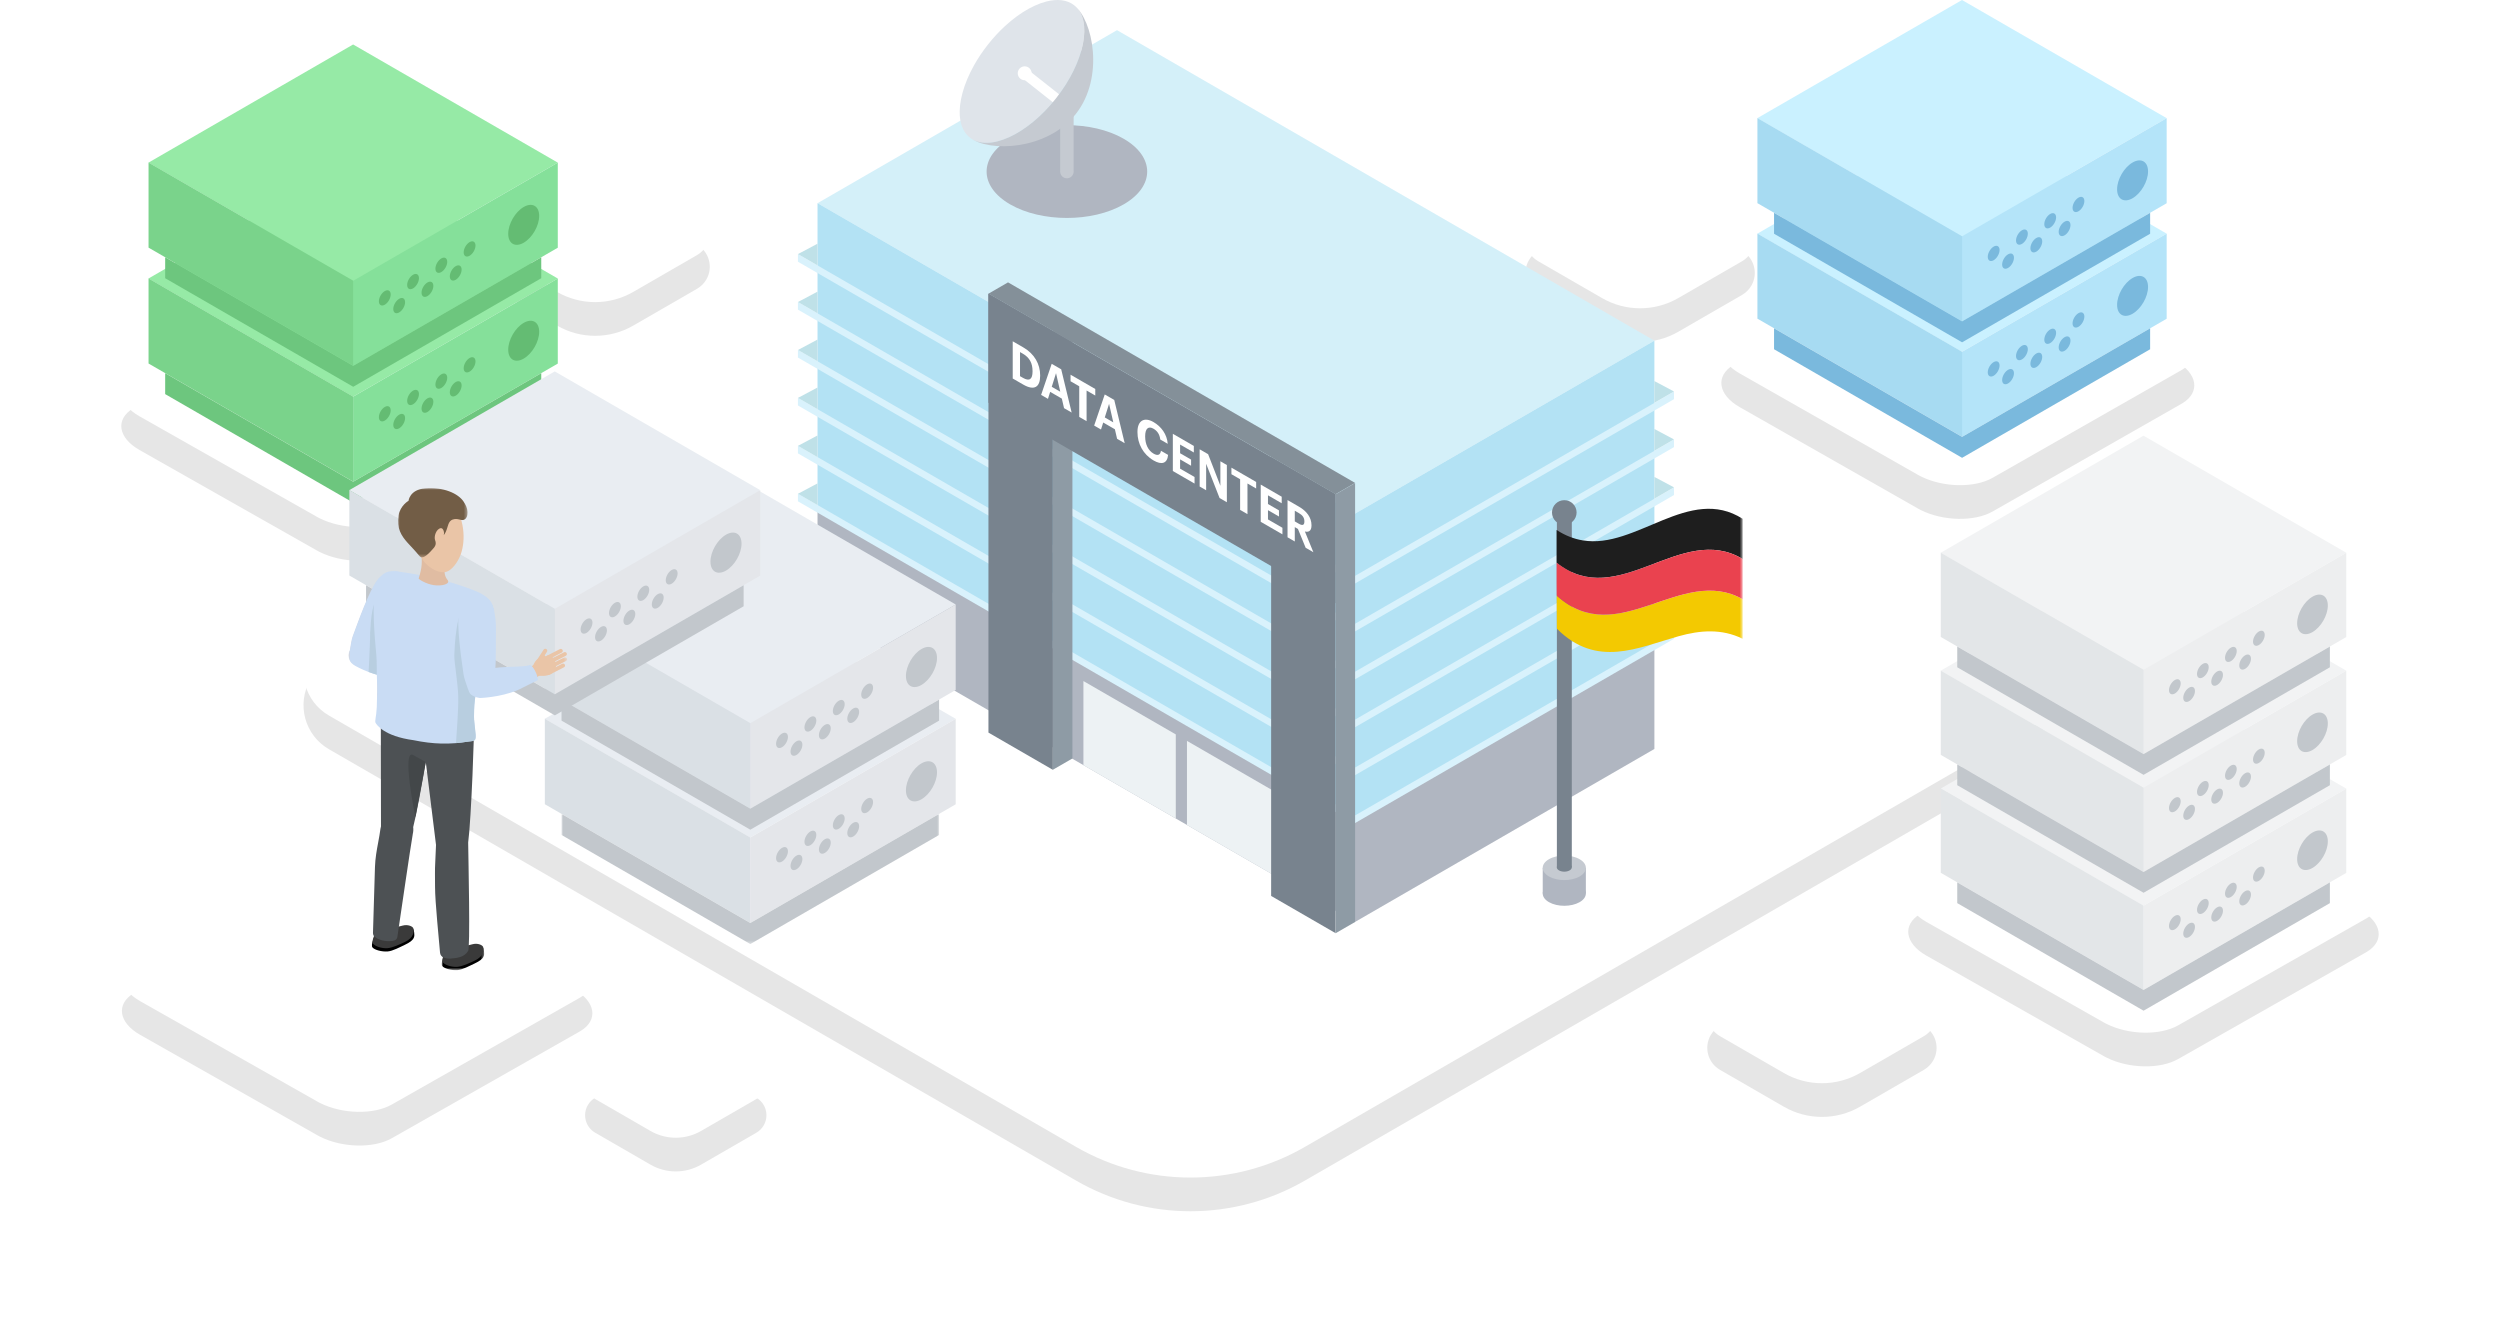 <svg xmlns="http://www.w3.org/2000/svg" xmlns:xlink="http://www.w3.org/1999/xlink" width="742" height="396" viewBox="0 0 742 396"><defs><path id="a" d="M283.393,340.405 L61.626,212.368 C54.411,208.203 51.94,198.977 56.105,191.763 C57.429,189.47 59.333,187.566 61.626,186.242 L283.388,58.208 C304.39,46.083 330.264,46.083 351.266,58.209 L573.032,186.246 C580.247,190.411 582.719,199.637 578.553,206.851 C577.23,209.144 575.325,211.048 573.032,212.372 L351.27,340.406 C330.269,352.531 304.394,352.531 283.393,340.405 Z"/><path id="c" d="M58.648,327.19 L58.197,326.943 L5.579,297.133 C-0.83,293.48 -1.626,288.012 3.7,284.776 L3.991,284.605 L59.785,252.915 C65.321,249.777 74.977,250.089 81.422,253.555 L81.866,253.802 L134.419,283.654 C140.828,287.307 141.604,292.775 136.358,295.971 L136.072,296.14 L80.278,327.83 C74.873,330.894 65.641,330.67 59.12,327.432 L58.648,327.19 Z"/><path id="e" d="M58.466,153.613 L58.015,153.366 L5.397,123.556 C-1.012,119.903 -1.808,114.435 3.518,111.199 L3.809,111.028 L59.603,79.338 C65.139,76.2 74.795,76.512 81.24,79.978 L81.684,80.225 L134.238,110.077 C140.647,113.73 141.422,119.198 136.177,122.394 L135.89,122.563 L80.096,154.253 C74.692,157.317 65.459,157.093 58.938,153.855 L58.466,153.613 Z"/><path id="g" d="M588.83,303.69 L588.378,303.443 L535.761,273.633 C529.351,269.98 528.555,264.512 533.881,261.276 L534.173,261.105 L589.966,229.415 C595.503,226.277 605.158,226.589 611.603,230.055 L612.048,230.302 L664.601,260.154 C671.01,263.807 671.785,269.275 666.54,272.471 L666.253,272.64 L610.46,304.33 C605.055,307.394 595.822,307.17 589.302,303.932 L588.83,303.69 Z"/><path id="i" d="M493.438,318.468 L474.495,307.531 C470.887,305.449 469.651,300.836 471.734,297.229 C472.396,296.082 473.348,295.13 474.495,294.468 L493.438,283.531 C500.438,279.49 509.063,279.49 516.064,283.532 L535.007,294.469 C538.615,296.551 539.85,301.164 537.768,304.771 C537.106,305.918 536.154,306.87 535.007,307.532 L516.064,318.469 C509.064,322.51 500.439,322.51 493.438,318.468 Z"/><path id="k" d="M157.07,335.67 L140.66,326.196 C137.791,324.539 136.807,320.87 138.464,318 C138.991,317.088 139.748,316.33 140.66,315.804 L157.069,306.33 C161.71,303.651 167.428,303.651 172.069,306.33 L188.478,315.804 C191.348,317.461 192.331,321.131 190.674,324 C190.148,324.913 189.39,325.67 188.478,326.197 L172.07,335.67 C167.429,338.349 161.711,338.349 157.07,335.67 Z"/><path id="m" d="M439.48,88.468 L420.536,77.531 C416.929,75.449 415.693,70.836 417.776,67.229 C418.438,66.082 419.39,65.13 420.536,64.468 L439.479,53.531 C446.48,49.49 455.105,49.49 462.105,53.532 L481.049,64.469 C484.656,66.551 485.892,71.164 483.809,74.771 C483.147,75.918 482.195,76.87 481.049,77.532 L462.106,88.469 C455.105,92.51 446.48,92.51 439.48,88.468 Z"/><path id="o" d="M129.324,86.637 L110.38,75.7 C106.773,73.617 105.537,69.004 107.62,65.397 C108.282,64.251 109.234,63.298 110.38,62.636 L129.323,51.7 C136.324,47.658 144.949,47.658 151.949,51.7 L170.893,62.637 C174.5,64.72 175.736,69.332 173.654,72.94 C172.992,74.086 172.04,75.038 170.893,75.7 L151.95,86.637 C144.95,90.679 136.325,90.679 129.324,86.637 Z"/><path id="q" d="M533.669,141.164 L533.215,140.914 L480.319,110.824 C473.876,107.137 473.076,101.617 478.43,98.351 L478.723,98.178 L534.811,66.19 C540.377,63.022 550.084,63.337 556.563,66.836 L557.01,67.086 L609.841,97.218 C616.284,100.906 617.063,106.425 611.79,109.651 L611.502,109.822 L555.413,141.81 C549.98,144.902 540.699,144.676 534.143,141.408 L533.669,141.164 Z"/><path id="u" d="M30.067,3.975 C38.457,0.482 46.843,-2.399 55.223,2.977 L55.223,2.977 L55.223,38.582 C48.956,35.51 42.582,36.049 36.195,37.83 C35.712,37.966 35.229,38.106 34.745,38.249 L34.02,38.466 C22.657,41.896 11.199,46.703 0.081,35.591 C0.061,32.315 0.042,29.043 0.024,25.772 C0.016,24.477 0.008,23.182 0,21.888 L0,21.888 L0,6.292 C2.58,7.962 5.16,8.952 7.745,9.374 C14.236,10.486 20.727,7.906 27.218,5.173 L29.117,4.372 L29.117,4.372"/><filter id="b" width="115.8%" height="130.2%" x="-7.9%" y="-12%" filterUnits="objectBoundingBox"><feOffset dy="10" in="SourceAlpha" result="shadowOffsetOuter1"/><feGaussianBlur in="shadowOffsetOuter1" result="shadowBlurOuter1" stdDeviation="18"/><feColorMatrix in="shadowBlurOuter1" values="0 0 0 0 0.216 0 0 0 0 0.561 0 0 0 0 0.749 0 0 0 0.3 0"/></filter><filter id="d" width="184.5%" height="248.9%" x="-42.3%" y="-61.8%" filterUnits="objectBoundingBox"><feOffset dy="10" in="SourceAlpha" result="shadowOffsetOuter1"/><feGaussianBlur in="shadowOffsetOuter1" result="shadowBlurOuter1" stdDeviation="18"/><feColorMatrix in="shadowBlurOuter1" values="0 0 0 0 0.216 0 0 0 0 0.561 0 0 0 0 0.749 0 0 0 0.3 0"/></filter><filter id="f" width="184.5%" height="248.9%" x="-42.3%" y="-61.8%" filterUnits="objectBoundingBox"><feOffset dy="10" in="SourceAlpha" result="shadowOffsetOuter1"/><feGaussianBlur in="shadowOffsetOuter1" result="shadowBlurOuter1" stdDeviation="18"/><feColorMatrix in="shadowBlurOuter1" values="0 0 0 0 0.216 0 0 0 0 0.561 0 0 0 0 0.749 0 0 0 0.3 0"/></filter><filter id="h" width="184.5%" height="248.9%" x="-42.3%" y="-61.8%" filterUnits="objectBoundingBox"><feOffset dy="10" in="SourceAlpha" result="shadowOffsetOuter1"/><feGaussianBlur in="shadowOffsetOuter1" result="shadowBlurOuter1" stdDeviation="18"/><feColorMatrix in="shadowBlurOuter1" values="0 0 0 0 0.216 0 0 0 0 0.561 0 0 0 0 0.749 0 0 0 0.3 0"/></filter><filter id="j" width="223.8%" height="331.2%" x="-61.9%" y="-94.8%" filterUnits="objectBoundingBox"><feOffset dy="10" in="SourceAlpha" result="shadowOffsetOuter1"/><feGaussianBlur in="shadowOffsetOuter1" result="shadowBlurOuter1" stdDeviation="18"/><feColorMatrix in="shadowBlurOuter1" values="0 0 0 0 0.216 0 0 0 0 0.561 0 0 0 0 0.749 0 0 0 0.3 0"/></filter><filter id="l" width="261.1%" height="398.3%" x="-80.5%" y="-122.8%" filterUnits="objectBoundingBox"><feOffset dy="10" in="SourceAlpha" result="shadowOffsetOuter1"/><feGaussianBlur in="shadowOffsetOuter1" result="shadowBlurOuter1" stdDeviation="18"/><feColorMatrix in="shadowBlurOuter1" values="0 0 0 0 0.216 0 0 0 0 0.561 0 0 0 0 0.749 0 0 0 0.3 0"/></filter><filter id="n" width="223.8%" height="331.2%" x="-61.9%" y="-94.8%" filterUnits="objectBoundingBox"><feOffset dy="10" in="SourceAlpha" result="shadowOffsetOuter1"/><feGaussianBlur in="shadowOffsetOuter1" result="shadowBlurOuter1" stdDeviation="18"/><feColorMatrix in="shadowBlurOuter1" values="0 0 0 0 0.216 0 0 0 0 0.561 0 0 0 0 0.749 0 0 0 0.3 0"/></filter><filter id="p" width="223.8%" height="331.2%" x="-61.9%" y="-94.8%" filterUnits="objectBoundingBox"><feOffset dy="10" in="SourceAlpha" result="shadowOffsetOuter1"/><feGaussianBlur in="shadowOffsetOuter1" result="shadowBlurOuter1" stdDeviation="18"/><feColorMatrix in="shadowBlurOuter1" values="0 0 0 0 0.216 0 0 0 0 0.561 0 0 0 0 0.749 0 0 0 0.3 0"/></filter><filter id="r" width="184.1%" height="247.5%" x="-42%" y="-61.2%" filterUnits="objectBoundingBox"><feOffset dy="10" in="SourceAlpha" result="shadowOffsetOuter1"/><feGaussianBlur in="shadowOffsetOuter1" result="shadowBlurOuter1" stdDeviation="18"/><feColorMatrix in="shadowBlurOuter1" values="0 0 0 0 0.216 0 0 0 0 0.561 0 0 0 0 0.749 0 0 0 0.3 0"/></filter><polygon id="s" points="0 277 280.396 277 280.396 0 0 0"/><polygon id="w" points="0 0 112.061 0 112.061 38.622 0 38.622"/><polygon id="y" points="0 0 12.593 0 12.593 7.264 0 7.264"/><polygon id="A" points="0 0 5.471 0 5.471 3.378 0 3.378"/><polygon id="C" points="0 0 20.85 0 20.85 32.424 0 32.424"/><polygon id="E" points=".431 .431 1.292 .431 1.292 1.293 .431 1.293"/><polygon id="G" points="0 0 20.637 0 20.637 20.546 0 20.546"/></defs><g fill="none" fill-rule="evenodd" transform="translate(36)"><g opacity=".1"><use xlink:href="#a" fill="#000" filter="url(#b)"/><use xlink:href="#a" fill="#FFF"/></g><g opacity=".1"><use xlink:href="#c" fill="#000" filter="url(#d)"/><use xlink:href="#c" fill="#FFF"/></g><g opacity=".1"><use xlink:href="#e" fill="#000" filter="url(#f)"/><use xlink:href="#e" fill="#FFF"/></g><g opacity=".1"><use xlink:href="#g" fill="#000" filter="url(#h)"/><use xlink:href="#g" fill="#FFF"/></g><g opacity=".1"><use xlink:href="#i" fill="#000" filter="url(#j)"/><use xlink:href="#i" fill="#FFF"/></g><g opacity=".1"><use xlink:href="#k" fill="#000" filter="url(#l)"/><use xlink:href="#k" fill="#FFF"/></g><g opacity=".1"><use xlink:href="#m" fill="#000" filter="url(#n)"/><use xlink:href="#m" fill="#FFF"/></g><g opacity=".1"><use xlink:href="#o" fill="#000" filter="url(#p)"/><use xlink:href="#o" fill="#FFF"/></g><g opacity=".1"><use xlink:href="#q" fill="#000" filter="url(#r)"/><use xlink:href="#q" fill="#FFF"/></g><g transform="translate(200.826)"><polygon fill="#D4F0F9" points="165.315 152.471 5.817 60.31 94.701 8.951 254.198 101.111"/><polygon fill="#B0B6C1" points="165.312 273.654 254.198 222.294 254.198 192.535 165.312 243.895"/><polygon fill="#B3E2F4" points="165.312 243.895 254.198 192.535 254.198 101.097 165.312 152.457"/><polygon fill="#D9F2FC" points="165.312 215.867 260.013 161.147 260.013 158.884 165.312 213.604"/><polygon fill="#D9F2FC" points="165.312 230.09 260.013 175.369 260.013 173.107 165.312 227.827"/><polygon fill="#D9F2FC" points="165.312 244.312 260.013 189.592 260.013 187.329 165.312 242.05"/><polygon fill="#D9F2FC" points="165.312 173.199 260.013 118.479 260.013 116.216 165.312 170.937"/><polygon fill="#D9F2FC" points="165.312 187.422 260.013 132.702 260.013 130.439 165.312 185.159"/><polygon fill="#D9F2FC" points="165.312 201.645 260.013 146.924 260.013 144.662 165.312 199.382"/><polygon fill="#B0B6C1" points="165.312 273.654 5.815 181.493 5.815 151.735 165.312 243.895"/><polygon fill="#B3E2F4" points="165.312 243.895 5.815 151.734 5.815 60.297 165.312 152.457"/><polygon fill="#D9F2FC" points="0 120.346 165.312 215.866 165.312 213.605 0 118.084"/><polygon fill="#D9F2FC" points="0 134.569 165.312 230.089 165.312 227.827 0 132.306"/><polygon fill="#D9F2FC" points="0 148.791 165.312 244.311 165.312 242.05 0 146.529"/><polygon fill="#D9F2FC" points="0 77.679 165.312 173.199 165.312 170.936 0 75.416"/><polygon fill="#D9F2FC" points="0 91.901 165.312 187.421 165.312 185.159 0 89.639"/><polygon fill="#D9F2FC" points="0 106.124 165.312 201.644 165.312 199.382 0 103.861"/><polygon fill="#8E9BA5" points="81.466 225.115 75.651 228.474 75.651 98.202 81.466 94.842"/><polygon fill="#EDF2F4" points="112.146 242.934 84.733 227.094 84.733 202.134 112.146 217.974"/><polygon fill="#EDF2F4" points="142.883 260.694 115.469 244.854 115.469 219.895 142.883 235.734"/><path fill="#B0B6C1" d="M62.979,60.656 C72.285,66.034 87.373,66.034 96.68,60.656 C105.986,55.278 105.986,46.56 96.68,41.183 C87.374,35.806 72.285,35.806 62.979,41.183 C53.673,46.56 53.673,55.279 62.979,60.656"/><path fill="#E4F0F4" d="M57.594,0.888 L57.597,0.888 L57.594,0.888 Z"/><polygon fill="#E4F0F4" points="57.594 50.919 57.594 50.919 57.597 50.919"/><path fill="#DFE4EA" d="M61.463,7.735 C62.63,6.661 63.817,5.688 65.005,4.82 C66.194,3.953 67.386,3.194 68.563,2.55 C69.151,2.228 69.737,1.935 70.315,1.672 C71.473,1.144 72.607,0.737 73.701,0.455 C76.984,-0.386 79.904,-0.086 81.995,1.567 L81.997,1.569 C87.573,5.982 85.158,18.343 76.604,29.183 C68.048,40.023 56.593,45.238 51.012,40.831 C51.012,40.831 51.011,40.829 51.01,40.829 C48.918,39.176 47.95,36.404 48.008,33.012 C48.027,31.882 48.161,30.683 48.405,29.434 C48.527,28.809 48.676,28.171 48.854,27.524 C49.207,26.229 49.668,24.893 50.236,23.535 C50.803,22.176 51.475,20.796 52.249,19.41 C53.409,17.333 54.797,15.247 56.401,13.214 C58.006,11.181 59.712,9.346 61.463,7.735"/><line x1="76.604" x2="67.766" y1="29.183" y2="22.197" stroke="#FFF" stroke-linecap="round" stroke-linejoin="round" stroke-width="3"/><path fill="#C5CAD1" d="M76.603,29.183 C85.158,18.343 87.573,5.982 81.998,1.57 C87.575,5.983 91.031,22.985 82.476,33.826 C73.921,44.666 56.594,45.239 51.013,40.831 C56.592,45.238 68.049,40.023 76.603,29.183"/><path fill="#FFF" d="M69.339,22.057 C69.17,23.183 68.122,23.959 66.996,23.79 C65.87,23.622 65.095,22.571 65.264,21.445 C65.432,20.319 66.482,19.543 67.607,19.711 C68.733,19.88 69.508,20.93 69.339,22.057"/><line x1="79.829" x2="79.829" y1="50.919" y2="32.644" stroke="#C5CAD1" stroke-linecap="round" stroke-linejoin="round" stroke-width="4"/><polygon fill="#78838E" points="75.651 228.475 56.545 217.435 56.545 87.161 75.651 98.202"/><polygon fill="#78838E" points="159.553 276.955 140.446 265.915 140.446 135.642 159.553 146.683"/><polygon fill="#78838E" points="56.545 119.517 56.545 87.161 159.553 146.683 159.553 179.038"/><path fill="#FFF" d="M66.798 112.154C68.723 113.266 69.633 112.541 69.633 110.255L69.633 110.131C69.633 107.86 68.79 106.153 66.771 104.986L65.915 104.492 65.915 111.644 66.798 112.154ZM63.75 101.294 66.879 103.102C70.233 105.04 71.891 108.099 71.891 111.405L71.891 111.528C71.891 114.835 70.22 116.079 66.864 114.139L63.75 112.34 63.75 101.294ZM75.332 114.799 77.858 116.259 76.602 110.758 75.332 114.799ZM75.319 107.979 78.139 109.608 81.241 122.446 78.981 121.14 78.326 118.306 74.864 116.305 74.209 118.383 72.177 117.209 75.319 107.979Z"/><polygon fill="#FFF" points="83.492 114.648 80.912 113.157 80.912 111.211 88.25 115.451 88.25 117.397 85.671 115.907 85.671 125.006 83.492 123.747"/><path fill="#FFF" d="M91.075 123.896 93.602 125.355 92.346 119.856 91.075 123.896ZM91.061 117.075 93.883 118.705 96.984 131.543 94.725 130.237 94.07 127.403 90.607 125.402 89.952 127.48 87.92 126.305 91.061 117.075ZM100.774 128.279 100.774 128.156C100.774 124.804 102.806 123.692 105.519 125.259 107.819 126.589 109.53 128.874 109.757 131.725L107.538 130.442C107.378 129.022 106.736 127.94 105.533 127.245 104.022 126.372 103.06 127.175 103.06 129.461L103.06 129.585C103.06 131.871 103.969 133.725 105.546 134.636 106.736 135.324 107.565 135.108 107.74 133.787L109.864 135.015C109.624 137.61 107.925 138.035 105.574 136.676 102.445 134.868 100.774 131.678 100.774 128.279"/><polygon fill="#FFF" points="111.273 128.754 117.503 132.353 117.503 134.3 113.426 131.944 113.426 134.524 116.687 136.409 116.687 138.231 113.426 136.347 113.426 139.097 117.717 141.576 117.717 143.523 111.273 139.8"/><polygon fill="#FFF" points="119.232 133.353 121.744 134.805 125.381 144.182 125.381 136.905 127.307 138.018 127.307 149.064 125.141 147.812 121.157 137.647 121.157 145.51 119.232 144.399"/><polygon fill="#FFF" points="131.242 142.239 128.662 140.748 128.662 138.802 136.001 143.042 136.001 144.988 133.421 143.498 133.421 152.597 131.242 151.338"/><polygon fill="#FFF" points="137.356 143.825 143.585 147.424 143.585 149.371 139.508 147.015 139.508 149.595 142.77 151.48 142.77 153.303 139.508 151.418 139.508 154.168 143.799 156.647 143.799 158.594 137.356 154.871"/><path fill="#FFF" d="M148.683,155.453 C149.765,156.078 150.314,155.87 150.314,154.804 L150.314,154.742 C150.314,153.614 149.726,152.888 148.683,152.286 L147.466,151.583 L147.466,154.75 L148.683,155.453 Z M145.313,148.423 L148.736,150.4 C150.995,151.706 152.426,153.599 152.426,155.885 L152.426,155.946 C152.426,157.615 151.583,158.008 150.461,157.746 L152.987,163.903 L150.689,162.574 L148.403,156.99 L147.466,156.449 L147.466,160.712 L145.313,159.468 L145.313,148.423 Z"/><polygon fill="#8E9BA5" points="165.368 273.64 159.553 277 159.553 146.727 165.368 143.367"/><polygon fill="#849099" points="159.553 146.687 56.545 87.166 62.359 83.806 165.368 143.327"/><polygon fill="#BFE1E8" points="0 75.416 5.815 72.326 5.818 78.778"/><polygon fill="#BFE1E8" points="0 89.642 5.815 86.553 5.818 93.004"/><polygon fill="#BFE1E8" points="0 103.872 5.815 100.782 5.818 107.234"/><polygon fill="#BFE1E8" points="0 118.101 5.815 115.011 5.818 121.463"/><polygon fill="#BFE1E8" points="0 132.33 5.815 129.241 5.818 135.692"/><polygon fill="#BFE1E8" points="0 146.56 5.815 143.47 5.818 149.922"/><polygon fill="#BFE1E8" points="260.009 116.189 254.194 113.099 254.192 119.55"/><polygon fill="#BFE1E8" points="260.009 130.415 254.194 127.326 254.192 133.777"/><polygon fill="#BFE1E8" points="260.009 144.645 254.194 141.555 254.192 148.006"/><polygon fill="#BFE1E8" points="260.009 158.874 254.194 155.784 254.192 162.236"/><polygon fill="#BFE1E8" points="260.009 173.104 254.194 170.014 254.192 176.464"/><polygon fill="#BFE1E8" points="260.009 187.332 254.194 184.242 254.192 190.694"/><path fill="#B0B6C1" d="M231.982,267.773 C229.483,269.195 225.43,269.195 222.931,267.773 C220.431,266.351 220.43,264.048 222.931,262.626 C225.43,261.205 229.482,261.205 231.982,262.626 C234.482,264.048 234.482,266.351 231.982,267.773"/><mask id="t" fill="#fff"><use xlink:href="#s"/></mask><polygon fill="#B0B6C1" points="221.056 265.2 233.857 265.2 233.857 257.572 221.056 257.572" mask="url(#t)"/><path fill="#C5CAD1" d="M231.982,260.146 C229.483,261.567 225.43,261.567 222.931,260.145 C220.431,258.724 220.43,256.42 222.931,254.998 C225.43,253.577 229.482,253.577 231.982,254.998 C234.482,256.42 234.482,258.724 231.982,260.146" mask="url(#t)"/><polygon fill="#78838E" points="225.257 257.409 229.686 257.409 229.686 152.105 225.257 152.105" mask="url(#t)"/><path fill="#78838E" d="M229.032 258.335C228.162 258.839 226.75 258.839 225.88 258.335 225.009 257.832 225.009 257.017 225.88 256.514 226.75 256.011 228.162 256.011 229.032 256.514 229.902 257.017 229.902 257.832 229.032 258.335M231.107 152.106C231.107 154.124 229.473 155.76 227.456 155.76 225.44 155.76 223.805 154.124 223.805 152.106 223.805 150.088 225.44 148.452 227.456 148.452 229.473 148.452 231.107 150.088 231.107 152.106" mask="url(#t)"/><path fill="#F3C901" d="M280.396,177.844 C262.185,167.478 243.398,193.252 225.196,176.78 C225.215,180.051 225.234,183.324 225.254,186.598 C237.082,198.42 249.294,192.225 261.368,188.838 C267.755,187.056 274.128,186.517 280.396,189.59 L280.396,177.844 Z" mask="url(#t)"/><path fill="#1E1E1E" d="M280.396,165.914 L280.396,153.985 C264.586,143.841 248.749,163.094 232.917,160.381 C230.333,159.959 227.753,158.969 225.173,157.299 L225.173,166.999 C243.461,181.647 262.096,154.871 280.396,165.914" mask="url(#t)"/><path fill="#EA424F" d="M280.396,177.844 L280.396,165.914 C262.096,154.871 243.461,181.647 225.173,166.999 L225.173,172.895 C225.181,174.19 225.188,175.484 225.196,176.78 C243.398,193.252 262.185,167.478 280.396,177.844" mask="url(#t)"/><g mask="url(#t)"><g transform="translate(225.173 151.008)"><mask id="v" fill="#fff"><use xlink:href="#u"/></mask><path d="M7.745,9.374 C5.16,8.952 2.58,7.962 0,6.292 L0,21.888 C0.008,23.182 0.016,24.477 0.024,25.772 C0.042,29.043 0.061,32.315 0.081,35.591 C11.909,47.412 24.121,41.217 36.195,37.83 C42.582,36.049 48.956,35.51 55.223,38.582 L55.223,2.977 C39.413,-7.166 23.576,12.086 7.745,9.374" mask="url(#v)"/></g></g></g><g transform="translate(8.061 47.595)"><polygon fill="#96EAA6" points="60.744 70.139 121.491 35.069 60.745 0 0 35.07"/><polygon fill="#85E09A" points="60.745 95.39 121.491 60.319 121.491 35.069 60.745 70.14"/><polygon fill="#7AD38B" points=".027 60.298 60.774 95.368 60.774 70.119 .027 35.048"/><path fill="#64BC73" d="M93.558 61.696C93.558 62.814 94.344 63.268 95.313 62.709 96.281 62.149 97.067 60.789 97.067 59.671 97.067 58.552 96.281 58.099 95.313 58.658 94.344 59.218 93.558 60.578 93.558 61.696M89.44 68.829C89.44 69.948 90.226 70.401 91.194 69.842 92.163 69.282 92.949 67.922 92.949 66.804 92.949 65.685 92.163 65.231 91.194 65.792 90.226 66.35 89.44 67.71 89.44 68.829M85.169 66.539C85.169 67.658 85.954 68.111 86.923 67.552 87.892 66.993 88.677 65.633 88.677 64.514 88.677 63.396 87.892 62.941 86.923 63.502 85.954 64.06 85.169 65.421 85.169 66.539M81.051 73.672C81.051 74.791 81.836 75.244 82.805 74.685 83.774 74.125 84.558 72.766 84.558 71.647 84.558 70.529 83.774 70.075 82.805 70.635 81.836 71.194 81.051 72.554 81.051 73.672M76.779 71.383C76.779 72.502 77.565 72.955 78.534 72.396 79.502 71.836 80.288 70.476 80.288 69.357 80.288 68.238 79.502 67.785 78.534 68.344 77.565 68.904 76.779 70.265 76.779 71.383M72.661 78.516C72.661 79.635 73.447 80.088 74.415 79.528 75.384 78.969 76.17 77.61 76.17 76.491 76.17 75.372 75.384 74.918 74.415 75.478 73.447 76.036 72.661 77.397 72.661 78.516M68.39 76.226C68.39 77.345 69.175 77.798 70.145 77.239 71.113 76.679 71.898 75.32 71.898 74.201 71.898 73.083 71.113 72.628 70.145 73.189 69.175 73.747 68.39 75.108 68.39 76.226M106.78 56.188C106.78 59.117 108.836 60.304 111.374 58.84 113.911 57.374 115.968 53.812 115.968 50.883 115.968 47.954 113.911 46.766 111.374 48.232 108.836 49.696 106.78 53.257 106.78 56.188"/><polygon fill="#6DC67E" points="60.773 95.382 116.583 63.161 116.583 69.377 60.773 101.599 4.962 69.377 4.962 63.161"/></g><g transform="translate(8.061 13.2)"><polygon fill="#96EAA6" points="60.744 70.139 121.491 35.069 60.745 0 0 35.07"/><polygon fill="#85E09A" points="60.745 95.39 121.491 60.319 121.491 35.069 60.745 70.14"/><polygon fill="#7AD38B" points=".027 60.298 60.774 95.368 60.774 70.119 .027 35.048"/><path fill="#64BC73" d="M93.558 61.696C93.558 62.814 94.344 63.268 95.313 62.709 96.281 62.149 97.067 60.789 97.067 59.671 97.067 58.552 96.281 58.099 95.313 58.658 94.344 59.218 93.558 60.578 93.558 61.696M89.44 68.829C89.44 69.948 90.226 70.401 91.194 69.842 92.163 69.282 92.949 67.922 92.949 66.804 92.949 65.685 92.163 65.231 91.194 65.792 90.226 66.35 89.44 67.71 89.44 68.829M85.169 66.539C85.169 67.658 85.954 68.111 86.923 67.552 87.892 66.993 88.677 65.633 88.677 64.514 88.677 63.396 87.892 62.941 86.923 63.502 85.954 64.06 85.169 65.421 85.169 66.539M81.051 73.672C81.051 74.791 81.836 75.244 82.805 74.685 83.774 74.125 84.558 72.766 84.558 71.647 84.558 70.529 83.774 70.075 82.805 70.635 81.836 71.194 81.051 72.554 81.051 73.672M76.779 71.383C76.779 72.502 77.565 72.955 78.534 72.396 79.502 71.836 80.288 70.476 80.288 69.357 80.288 68.238 79.502 67.785 78.534 68.344 77.565 68.904 76.779 70.265 76.779 71.383M72.661 78.516C72.661 79.635 73.447 80.088 74.415 79.528 75.384 78.969 76.17 77.61 76.17 76.491 76.17 75.372 75.384 74.918 74.415 75.478 73.447 76.036 72.661 77.397 72.661 78.516M68.39 76.226C68.39 77.345 69.175 77.798 70.145 77.239 71.113 76.679 71.898 75.32 71.898 74.201 71.898 73.083 71.113 72.628 70.145 73.189 69.175 73.747 68.39 75.108 68.39 76.226M106.78 56.188C106.78 59.117 108.836 60.304 111.374 58.84 113.911 57.374 115.968 53.812 115.968 50.883 115.968 47.954 113.911 46.766 111.374 48.232 108.836 49.696 106.78 53.257 106.78 56.188"/><polygon fill="#6DC67E" points="60.773 95.382 116.583 63.161 116.583 69.377 60.773 101.599 4.962 69.377 4.962 63.161"/></g><g transform="translate(485.574 34.282)"><polygon fill="#CAF1FF" points="60.744 70.139 121.491 35.069 60.745 0 0 35.07"/><polygon fill="#B4E4F9" points="60.745 95.39 121.492 60.319 121.492 35.069 60.745 70.14"/><polygon fill="#A7DBF2" points=".028 60.298 60.773 95.368 60.773 70.119 .028 35.048"/><path fill="#7AB9DD" d="M93.559 61.696C93.559 62.814 94.344 63.268 95.313 62.709 96.282 62.149 97.066 60.789 97.066 59.67 97.066 58.551 96.282 58.098 95.313 58.658 94.344 59.217 93.559 60.578 93.559 61.696M89.44 68.829C89.44 69.948 90.226 70.401 91.194 69.842 92.163 69.282 92.949 67.922 92.949 66.804 92.949 65.685 92.163 65.231 91.194 65.792 90.226 66.35 89.44 67.71 89.44 68.829M85.169 66.539C85.169 67.658 85.955 68.111 86.923 67.552 87.892 66.993 88.678 65.633 88.678 64.514 88.678 63.396 87.892 62.941 86.923 63.502 85.955 64.06 85.169 65.421 85.169 66.539M81.051 73.672C81.051 74.791 81.837 75.244 82.805 74.685 83.774 74.125 84.558 72.766 84.558 71.647 84.558 70.529 83.774 70.075 82.805 70.635 81.837 71.194 81.051 72.554 81.051 73.672M76.78 71.383C76.78 72.502 77.565 72.955 78.534 72.396 79.503 71.836 80.287 70.476 80.287 69.357 80.287 68.238 79.503 67.785 78.534 68.344 77.565 68.904 76.78 70.265 76.78 71.383M72.661 78.516C72.661 79.635 73.447 80.088 74.415 79.528 75.384 78.969 76.17 77.61 76.17 76.491 76.17 75.372 75.384 74.918 74.415 75.478 73.447 76.036 72.661 77.397 72.661 78.516M68.39 76.226C68.39 77.345 69.176 77.798 70.145 77.239 71.113 76.679 71.899 75.32 71.899 74.201 71.899 73.083 71.113 72.628 70.145 73.189 69.176 73.747 68.39 75.108 68.39 76.226M106.78 56.188C106.78 59.117 108.837 60.304 111.374 58.84 113.911 57.375 115.968 53.812 115.968 50.883 115.968 47.954 113.911 46.766 111.374 48.232 108.837 49.696 106.78 53.257 106.78 56.188"/><polygon fill="#7AB9DD" points="60.774 95.382 116.584 63.161 116.584 69.377 60.774 101.599 4.962 69.377 4.962 63.161"/></g><g transform="translate(485.574)"><polygon fill="#CAF1FF" points="60.744 70.139 121.491 35.069 60.745 0 0 35.07"/><polygon fill="#B4E4F9" points="60.745 95.39 121.492 60.319 121.492 35.069 60.745 70.14"/><polygon fill="#A7DBF2" points=".028 60.298 60.773 95.368 60.773 70.119 .028 35.048"/><path fill="#7AB9DD" d="M93.559 61.696C93.559 62.814 94.344 63.268 95.313 62.709 96.282 62.149 97.066 60.789 97.066 59.67 97.066 58.551 96.282 58.098 95.313 58.658 94.344 59.217 93.559 60.578 93.559 61.696M89.44 68.829C89.44 69.948 90.226 70.401 91.194 69.842 92.163 69.282 92.949 67.922 92.949 66.804 92.949 65.685 92.163 65.231 91.194 65.792 90.226 66.35 89.44 67.71 89.44 68.829M85.169 66.539C85.169 67.658 85.955 68.111 86.923 67.552 87.892 66.993 88.678 65.633 88.678 64.514 88.678 63.396 87.892 62.941 86.923 63.502 85.955 64.06 85.169 65.421 85.169 66.539M81.051 73.672C81.051 74.791 81.837 75.244 82.805 74.685 83.774 74.125 84.558 72.766 84.558 71.647 84.558 70.529 83.774 70.075 82.805 70.635 81.837 71.194 81.051 72.554 81.051 73.672M76.78 71.383C76.78 72.502 77.565 72.955 78.534 72.396 79.503 71.836 80.287 70.476 80.287 69.357 80.287 68.238 79.503 67.785 78.534 68.344 77.565 68.904 76.78 70.265 76.78 71.383M72.661 78.516C72.661 79.635 73.447 80.088 74.415 79.528 75.384 78.969 76.17 77.61 76.17 76.491 76.17 75.372 75.384 74.918 74.415 75.478 73.447 76.036 72.661 77.397 72.661 78.516M68.39 76.226C68.39 77.345 69.176 77.798 70.145 77.239 71.113 76.679 71.899 75.32 71.899 74.201 71.899 73.083 71.113 72.628 70.145 73.189 69.176 73.747 68.39 75.108 68.39 76.226M106.78 56.188C106.78 59.117 108.837 60.304 111.374 58.84 113.911 57.375 115.968 53.812 115.968 50.883 115.968 47.954 113.911 46.766 111.374 48.232 108.837 49.696 106.78 53.257 106.78 56.188"/><polygon fill="#7AB9DD" points="60.774 95.382 116.584 63.161 116.584 69.377 60.774 101.599 4.962 69.377 4.962 63.161"/></g><g transform="translate(539.993 199.307)"><polygon fill="#F2F3F4" points="60.189 0 0 34.749 60.187 69.496 120.377 34.748"/><polygon fill="#EDEEEF" points="60.188 69.497 60.188 94.516 120.378 59.766 120.378 34.748"/><polygon fill="#E3E6E8" points=".028 59.745 60.217 94.494 60.217 69.476 .028 34.727"/><g fill="#C2C7CC" transform="translate(4.917 47.168)"><path d="M87.785 13.963C87.785 15.072 88.563 15.52 89.523 14.966 90.483 14.412 91.26 13.065 91.26 11.956 91.26 10.848 90.483 10.398 89.523 10.952 88.563 11.507 87.785 12.855 87.785 13.963M83.704 21.031C83.704 22.139 84.482 22.588 85.442 22.034 86.402 21.48 87.18 20.132 87.18 19.024 87.18 17.916 86.402 17.466 85.442 18.02 84.482 18.575 83.704 19.923 83.704 21.031M79.472 18.762C79.472 19.871 80.25 20.319 81.21 19.765 82.17 19.211 82.949 17.864 82.949 16.755 82.949 15.647 82.17 15.198 81.21 15.751 80.25 16.306 79.472 17.654 79.472 18.762M75.391 25.83C75.391 26.939 76.17 27.387 77.13 26.833 78.09 26.279 78.868 24.931 78.868 23.823 78.868 22.715 78.09 22.265 77.13 22.819 76.17 23.374 75.391 24.722 75.391 25.83M71.159 23.561C71.159 24.669 71.937 25.119 72.898 24.565 73.858 24.011 74.636 22.662 74.636 21.554 74.636 20.446 73.858 19.997 72.898 20.551 71.937 21.105 71.159 22.452 71.159 23.561M67.079 30.629C67.079 31.738 67.857 32.186 68.817 31.632 69.777 31.078 70.555 29.73 70.555 28.622 70.555 27.514 69.777 27.064 68.817 27.618 67.857 28.173 67.079 29.521 67.079 30.629M62.847 28.36C62.847 29.468 63.625 29.918 64.585 29.364 65.545 28.81 66.322 27.461 66.322 26.353 66.322 25.245 65.545 24.796 64.585 25.35 63.625 25.904 62.847 27.251 62.847 28.36M100.885 8.505C100.885 11.408 102.923 12.584 105.437 11.132 107.95 9.681 109.988 6.152 109.988 3.249 109.988.347 107.95-.83 105.437.621 102.923 2.073 100.885 5.602 100.885 8.505"/><polygon points="55.3 47.34 110.599 15.414 110.599 21.574 55.3 53.499 0 21.574 0 15.414"/></g></g><g transform="translate(539.993 164.307)"><polygon fill="#F2F3F4" points="60.189 0 0 34.749 60.187 69.496 120.377 34.748"/><polygon fill="#EDEEEF" points="60.188 69.497 60.188 94.516 120.378 59.766 120.378 34.748"/><polygon fill="#E3E6E8" points=".028 59.745 60.217 94.494 60.217 69.476 .028 34.727"/><g fill="#C2C7CC" transform="translate(4.917 47.168)"><path d="M87.785 13.963C87.785 15.072 88.563 15.52 89.523 14.966 90.483 14.412 91.26 13.065 91.26 11.956 91.26 10.848 90.483 10.398 89.523 10.952 88.563 11.507 87.785 12.855 87.785 13.963M83.704 21.031C83.704 22.139 84.482 22.588 85.442 22.034 86.402 21.48 87.18 20.132 87.18 19.024 87.18 17.916 86.402 17.466 85.442 18.02 84.482 18.575 83.704 19.923 83.704 21.031M79.472 18.762C79.472 19.871 80.25 20.319 81.21 19.765 82.17 19.211 82.949 17.864 82.949 16.755 82.949 15.647 82.17 15.198 81.21 15.751 80.25 16.306 79.472 17.654 79.472 18.762M75.391 25.83C75.391 26.939 76.17 27.387 77.13 26.833 78.09 26.279 78.868 24.931 78.868 23.823 78.868 22.715 78.09 22.265 77.13 22.819 76.17 23.374 75.391 24.722 75.391 25.83M71.159 23.561C71.159 24.669 71.937 25.119 72.898 24.565 73.858 24.011 74.636 22.662 74.636 21.554 74.636 20.446 73.858 19.997 72.898 20.551 71.937 21.105 71.159 22.452 71.159 23.561M67.079 30.629C67.079 31.738 67.857 32.186 68.817 31.632 69.777 31.078 70.555 29.73 70.555 28.622 70.555 27.514 69.777 27.064 68.817 27.618 67.857 28.173 67.079 29.521 67.079 30.629M62.847 28.36C62.847 29.468 63.625 29.918 64.585 29.364 65.545 28.81 66.322 27.461 66.322 26.353 66.322 25.245 65.545 24.796 64.585 25.35 63.625 25.904 62.847 27.251 62.847 28.36M100.885 8.505C100.885 11.408 102.923 12.584 105.437 11.132 107.95 9.681 109.988 6.152 109.988 3.249 109.988.347 107.95-.83 105.437.621 102.923 2.073 100.885 5.602 100.885 8.505"/><polygon points="55.3 47.34 110.599 15.414 110.599 21.574 55.3 53.499 0 21.574 0 15.414"/></g></g><g transform="translate(539.993 129.307)"><polygon fill="#F2F3F4" points="60.189 0 0 34.749 60.187 69.496 120.377 34.748"/><polygon fill="#EDEEEF" points="60.188 69.497 60.188 94.516 120.378 59.766 120.378 34.748"/><polygon fill="#E3E6E8" points=".028 59.745 60.217 94.494 60.217 69.476 .028 34.727"/><g fill="#C2C7CC" transform="translate(4.917 47.168)"><path d="M87.785 13.963C87.785 15.072 88.563 15.52 89.523 14.966 90.483 14.412 91.26 13.065 91.26 11.956 91.26 10.848 90.483 10.398 89.523 10.952 88.563 11.507 87.785 12.855 87.785 13.963M83.704 21.031C83.704 22.139 84.482 22.588 85.442 22.034 86.402 21.48 87.18 20.132 87.18 19.024 87.18 17.916 86.402 17.466 85.442 18.02 84.482 18.575 83.704 19.923 83.704 21.031M79.472 18.762C79.472 19.871 80.25 20.319 81.21 19.765 82.17 19.211 82.949 17.864 82.949 16.755 82.949 15.647 82.17 15.198 81.21 15.751 80.25 16.306 79.472 17.654 79.472 18.762M75.391 25.83C75.391 26.939 76.17 27.387 77.13 26.833 78.09 26.279 78.868 24.931 78.868 23.823 78.868 22.715 78.09 22.265 77.13 22.819 76.17 23.374 75.391 24.722 75.391 25.83M71.159 23.561C71.159 24.669 71.937 25.119 72.898 24.565 73.858 24.011 74.636 22.662 74.636 21.554 74.636 20.446 73.858 19.997 72.898 20.551 71.937 21.105 71.159 22.452 71.159 23.561M67.079 30.629C67.079 31.738 67.857 32.186 68.817 31.632 69.777 31.078 70.555 29.73 70.555 28.622 70.555 27.514 69.777 27.064 68.817 27.618 67.857 28.173 67.079 29.521 67.079 30.629M62.847 28.36C62.847 29.468 63.625 29.918 64.585 29.364 65.545 28.81 66.322 27.461 66.322 26.353 66.322 25.245 65.545 24.796 64.585 25.35 63.625 25.904 62.847 27.251 62.847 28.36M100.885 8.505C100.885 11.408 102.923 12.584 105.437 11.132 107.95 9.681 109.988 6.152 109.988 3.249 109.988.347 107.95-.83 105.437.621 102.923 2.073 100.885 5.602 100.885 8.505"/><polygon points="55.3 47.34 110.599 15.414 110.599 21.574 55.3 53.499 0 21.574 0 15.414"/></g></g><g transform="translate(67.664 110.234)"><polygon fill="#E9EDF2" points="58.016 103.112 118.999 138.351 179.986 103.11 119.001 67.873"/><polygon fill="#E4E6EA" points="119 138.35 119 163.722 179.986 128.482 179.986 103.11"/><polygon fill="#DAE0E5" points="58.043 128.46 119.028 163.699 119.028 138.327 58.043 103.089"/><path fill="#C2C7CC" d="M151.943 129.865C151.943 130.989 152.731 131.446 153.703 130.882 154.676 130.32 155.465 128.955 155.465 127.83 155.465 126.706 154.676 126.251 153.703 126.813 152.731 127.375 151.943 128.741 151.943 129.865M147.808 137.033C147.808 138.157 148.597 138.612 149.568 138.05 150.542 137.488 151.33 136.121 151.33 134.997 151.33 133.873 150.542 133.418 149.568 133.98 148.597 134.542 147.808 135.909 147.808 137.033M143.52 134.732C143.52 135.856 144.309 136.313 145.28 135.749 146.253 135.189 147.042 133.822 147.042 132.696 147.042 131.572 146.253 131.117 145.28 131.679 144.309 132.241 143.52 133.608 143.52 134.732M139.386 141.9C139.386 143.023 140.175 143.479 141.146 142.917 142.119 142.355 142.908 140.988 142.908 139.864 142.908 138.74 142.119 138.285 141.146 138.847 140.175 139.409 139.386 140.776 139.386 141.9M135.097 139.599C135.097 140.722 135.886 141.179 136.858 140.616 137.831 140.055 138.62 138.688 138.62 137.563 138.62 136.439 137.831 135.984 136.858 136.546 135.886 137.108 135.097 138.475 135.097 139.599M130.963 146.766C130.963 147.89 131.752 148.345 132.723 147.783 133.697 147.221 134.485 145.854 134.485 144.731 134.485 143.607 133.697 143.152 132.723 143.713 131.752 144.275 130.963 145.642 130.963 146.766M126.675 144.466C126.675 145.59 127.464 146.045 128.435 145.483 129.408 144.921 130.197 143.554 130.197 142.43 130.197 141.306 129.408 140.851 128.435 141.413 127.464 141.975 126.675 143.342 126.675 144.466M165.217 124.331C165.217 127.275 167.282 128.466 169.828 126.995 172.375 125.523 174.44 121.945 174.44 119.001 174.44 116.058 172.375 114.864 169.828 116.336 167.282 117.808 165.217 121.386 165.217 124.331"/><g transform="translate(62.997 131.338)"><mask id="x" fill="#fff"><use xlink:href="#w"/></mask><polygon fill="#C2C7CC" points="56.032 32.376 112.061 0 112.061 6.245 56.032 38.622 0 6.245 0 0" mask="url(#x)"/></g><polygon fill="#E9EDF2" points="118.999 104.412 179.984 69.173 119.001 33.936 58.016 69.175"/><polygon fill="#E4E6EA" points="119 129.784 179.985 94.545 179.985 69.175 119 104.413"/><polygon fill="#DAE0E5" points="58.043 94.523 119.028 129.762 119.028 104.392 58.043 69.153"/><path fill="#C2C7CC" d="M151.943 95.929C151.943 97.053 152.731 97.508 153.703 96.946 154.676 96.384 155.465 95.017 155.465 93.893 155.465 92.769 154.676 92.314 153.703 92.876 152.731 93.438 151.943 94.805 151.943 95.929M147.808 103.096C147.808 104.22 148.597 104.676 149.568 104.113 150.542 103.551 151.33 102.184 151.33 101.06 151.33 99.936 150.542 99.481 149.568 100.043 148.597 100.605 147.808 101.972 147.808 103.096M143.52 100.795C143.52 101.919 144.309 102.374 145.28 101.812 146.253 101.25 147.042 99.884 147.042 98.76 147.042 97.636 146.253 97.181 145.28 97.743 144.309 98.305 143.52 99.672 143.52 100.795M139.386 107.962C139.386 109.086 140.175 109.543 141.146 108.979 142.119 108.417 142.908 107.05 142.908 105.927 142.908 104.803 142.119 104.348 141.146 104.91 140.175 105.471 139.386 106.838 139.386 107.962M135.097 105.662C135.097 106.786 135.886 107.241 136.858 106.679 137.831 106.117 138.62 104.75 138.62 103.626 138.62 102.502 137.831 102.047 136.858 102.609 135.886 103.171 135.097 104.538 135.097 105.662M130.963 112.829C130.963 113.953 131.752 114.41 132.723 113.846 133.697 113.284 134.485 111.919 134.485 110.793 134.485 109.669 133.697 109.214 132.723 109.776 131.752 110.338 130.963 111.705 130.963 112.829M126.675 110.529C126.675 111.652 127.464 112.109 128.435 111.546 129.408 110.984 130.197 109.617 130.197 108.493 130.197 107.369 129.408 106.914 128.435 107.476 127.464 108.038 126.675 109.405 126.675 110.529M165.217 90.393C165.217 93.337 167.282 94.53 169.828 93.058 172.375 91.586 174.44 88.008 174.44 85.063 174.44 82.121 172.375 80.928 169.828 82.398 167.282 83.871 165.217 87.449 165.217 90.393"/><polygon fill="#C2C7CC" points="119.029 129.776 175.059 97.4 175.059 103.647 119.029 136.023 62.997 103.647 62.997 97.4"/><polygon fill="#E9EDF2" points="60.983 70.476 121.968 35.237 60.985 0 0 35.239"/><polygon fill="#E4E6EA" points="60.984 95.847 121.969 60.608 121.969 35.237 60.984 70.475"/><polygon fill="#DAE0E5" points=".027 60.587 61.012 95.826 61.012 70.454 .027 35.215"/><path fill="#C2C7CC" d="M93.927 61.992C93.927 63.115 94.715 63.572 95.687 63.009 96.66 62.447 97.449 61.08 97.449 59.956 97.449 58.832 96.66 58.377 95.687 58.939 94.715 59.501 93.927 60.868 93.927 61.992M89.792 69.158C89.792 70.282 90.581 70.739 91.553 70.175 92.526 69.615 93.315 68.248 93.315 67.123 93.315 65.999 92.526 65.544 91.553 66.106 90.581 66.668 89.792 68.035 89.792 69.158M85.504 66.858C85.504 67.982 86.293 68.439 87.264 67.875 88.238 67.313 89.026 65.948 89.026 64.822 89.026 63.698 88.238 63.243 87.264 63.805 86.293 64.367 85.504 65.734 85.504 66.858M81.37 74.025C81.37 75.149 82.159 75.606 83.13 75.042 84.103 74.482 84.892 73.115 84.892 71.989 84.892 70.866 84.103 70.41 83.13 70.972 82.159 71.534 81.37 72.901 81.37 74.025M77.082 71.725C77.082 72.849 77.871 73.305 78.842 72.742 79.815 72.18 80.604 70.815 80.604 69.689 80.604 68.565 79.815 68.11 78.842 68.672 77.871 69.234 77.082 70.601 77.082 71.725M72.947 78.893C72.947 80.016 73.736 80.471 74.708 79.91 75.681 79.348 76.47 77.981 76.47 76.857 76.47 75.733 75.681 75.278 74.708 75.84 73.736 76.402 72.947 77.769 72.947 78.893M68.659 76.591C68.659 77.715 69.448 78.172 70.419 77.608 71.392 77.048 72.181 75.681 72.181 74.556 72.181 73.432 71.392 72.977 70.419 73.539 69.448 74.1 68.659 75.467 68.659 76.591M107.201 56.457C107.201 59.401 109.266 60.592 111.813 59.122 114.359 57.65 116.424 54.071 116.424 51.127 116.424 48.184 114.359 46.99 111.813 48.462 109.266 49.934 107.201 53.513 107.201 56.457"/><polygon fill="#C2C7CC" points="61.013 95.839 117.044 63.463 117.044 69.71 61.013 102.086 4.981 69.71 4.981 63.463"/></g><g transform="translate(67 144.877)"><g transform="translate(28.104 135.808)"><mask id="z" fill="#fff"><use xlink:href="#y"/></mask><path fill="#000" d="M12.548,1.663 L12.346,0.605 C12.346,0.605 12.224,0.76 12.067,0.974 C11.416,0.384 10.21,-0.217 9.118,0.077 C7.567,0.498 7.148,0.553 5.574,0.553 C3.684,0.553 2.524,0.65 1.564,1.684 C0.605,2.716 -0.418,5.397 0.176,6.071 C0.815,6.798 2.904,7.374 4.664,7.246 C6.175,7.136 8.323,5.95 9.747,5.29 C12.858,3.851 12.646,2.756 12.548,1.663" mask="url(#z)"/></g><path fill="#3A3A3A" d="M37.9,140.229 C36.479,140.893 34.251,141.968 32.74,142.079 C30.978,142.206 29.115,141.522 28.476,140.796 C27.881,140.122 28.911,137.995 29.361,136.902 C29.895,135.604 31.796,135.851 33.686,135.851 C35.262,135.849 35.679,135.795 37.23,135.375 C38.801,134.949 40.21,135.628 40.391,136.182 C40.646,136.952 40.651,138.945 37.9,140.229"/><path fill="#EAC5A7" d="M33.903,135.246 C33.903,136.074 34.015,137.432 33.181,137.958 C33.181,137.958 30.288,139.025 29.689,137.449 C29.487,136.918 29.017,134.281 28.938,133.491 C28.855,132.683 33.7,131.438 33.829,131.985 C33.908,132.321 33.901,134.093 33.903,135.246"/><path fill="#000" d="M19.936,131.932 L19.734,130.873 C19.734,130.873 19.612,131.029 19.455,131.242 C18.803,130.653 17.599,130.051 16.505,130.346 C14.955,130.767 14.536,130.822 12.962,130.822 C11.071,130.822 9.912,130.918 8.952,131.952 C7.993,132.985 6.97,135.665 7.564,136.339 C8.203,137.067 10.292,137.643 12.053,137.515 C13.563,137.405 15.711,136.219 17.135,135.559 C20.246,134.119 20.034,133.025 19.936,131.932"/><path fill="#3A3A3A" d="M17.184,134.69 C15.763,135.354 13.534,136.429 12.024,136.54 C10.262,136.667 8.398,135.983 7.759,135.257 C7.165,134.583 8.195,132.456 8.645,131.363 C9.179,130.065 11.08,130.312 12.969,130.312 C14.545,130.31 14.962,130.256 16.514,129.836 C18.085,129.41 19.494,130.089 19.675,130.641 C19.93,131.413 19.935,133.406 17.184,134.69"/><path fill="#EAC5A7" d="M13.187,129.707 C13.187,130.535 13.299,131.893 12.465,132.419 C12.465,132.419 9.57,133.486 8.972,131.91 C8.771,131.379 8.301,128.742 8.221,127.952 C8.139,127.144 12.984,125.899 13.113,126.446 C13.192,126.782 13.185,128.554 13.187,129.707"/><path fill="#EAC5A7" d="M9.246 130.089C9.246 130.917 9.134 132.275 9.968 132.801 9.968 132.801 12.861 133.868 13.461 132.292 13.662 131.761 14.131 129.124 14.212 128.334 14.294 127.526 9.448 126.281 9.318 126.828 9.241 127.164 9.246 128.936 9.246 130.089M32.96 102.006C35.189 102.988 36.202 105.595 35.22 107.825 34.238 110.056 31.634 111.069 29.405 110.087 27.177 109.104 26.164 106.498 27.146 104.267 28.127 102.035 30.732 101.023 32.96 102.006M33.828 136.988C33.673 138.296 32.604 139.246 31.439 139.106 30.277 138.968 29.459 137.796 29.614 136.486 29.769 135.18 30.838 134.23 32.003 134.368 33.165 134.507 33.983 135.679 33.828 136.988"/><path fill="#EAC5A7" d="M33.812,136.988 C33.657,138.296 32.588,139.246 31.425,139.106 C30.354,138.98 29.575,137.977 29.579,136.798 C29.579,136.798 29.114,134.333 29.11,134.333 C28.263,129.145 26.921,123.396 26.465,118.278 C26.098,114.176 26.678,110.776 26.714,106.822 L26.782,106.172 C27.111,103.393 29.382,101.378 31.852,101.671 C34.324,101.966 36.062,104.455 35.731,107.236 L35.731,107.422 C35.715,107.665 34.548,126.609 34.127,131.504 C34.033,132.818 33.91,135.697 33.816,136.957 L33.812,136.988 Z"/><path fill="#EAC5A7" d="M37.347 73.388C36.904 69.41 33.322 66.543 29.347 66.988 25.371 67.431 22.507 71.016 22.952 74.995 23.036 75.755 26.753 105.884 26.753 105.884 26.873 108.334 28.541 110.34 30.74 110.523 33.167 110.726 35.323 108.629 35.554 105.839L35.606 105.169C36.548 98.345 37.507 74.831 37.347 73.388M17.048 97.092C19.142 98.337 19.833 101.045 18.589 103.142 17.344 105.239 14.638 105.928 12.544 104.684 10.448 103.439 9.759 100.731 11.002 98.635 12.246 96.537 14.953 95.848 17.048 97.092M13.689 131.923C13.377 133.204 12.201 134.016 11.062 133.738 9.924 133.461 9.254 132.197 9.566 130.917 9.877 129.636 11.054 128.824 12.192 129.102 13.331 129.379 14.001 130.643 13.689 131.923"/><path fill="#EAC5A7" d="M13.673,131.922 C13.361,133.202 12.185,134.014 11.046,133.737 C9.999,133.48 9.348,132.39 9.493,131.22 C9.493,131.22 9.329,128.719 9.324,128.719 C9.111,123.465 8.472,117.595 8.637,112.46 C8.768,108.342 9.753,105.04 10.266,101.118 L10.411,100.48 C11.074,97.762 13.57,96.036 15.988,96.626 C18.408,97.217 19.83,99.899 19.167,102.618 L19.143,102.802 C19.1,103.044 15.654,121.708 14.648,126.516 L14.646,126.516 C14.393,127.809 13.925,130.651 13.68,131.891 L13.673,131.922 Z"/><path fill="#EAC5A7" d="M24.854,69.214 C24.894,65.212 21.685,61.933 17.684,61.893 C13.685,61.852 10.41,65.065 10.371,69.069 C10.362,69.833 10.417,100.192 10.417,100.192 C10.242,102.638 11.656,104.832 13.816,105.279 C16.201,105.773 18.593,103.951 19.16,101.21 L19.293,100.552 C21.051,93.891 24.84,70.666 24.854,69.214"/><path fill="#EAC5A7" d="M22.766,74.354 C23.179,78.071 26.526,80.749 30.241,80.334 C33.954,79.92 36.629,76.571 36.216,72.853 C35.802,69.136 32.454,66.459 28.741,66.875 C25.027,67.289 22.353,70.638 22.766,74.354"/><path fill="#E0BCA2" d="M10.079,69.33 C10.493,73.048 13.839,75.724 17.553,75.31 C21.268,74.896 23.943,71.547 23.529,67.831 C23.114,64.113 19.768,61.436 16.054,61.851 C12.339,62.265 9.666,65.614 10.079,69.33"/><path fill="#EAC5A7" d="M17.119 69.206C17.119 69.206 17.026 76.377 20.673 78.578 24.527 80.905 29.677 80.37 29.677 80.37L25.214 71.902 17.119 69.206ZM4.044 52.381C2.377 52.523.913 51.285.772 49.616.631 47.95 1.867 46.483 3.535 46.343 5.2 46.202 6.666 47.439 6.807 49.106 6.948 50.775 5.71 52.24 4.044 52.381"/><path fill="#EAC5A7" d="M18.056,31.434 C18.06,31.423 18.061,31.413 18.065,31.403 C18.833,29.339 18.113,26.945 16.196,25.682 C14.207,24.366 11.604,24.721 10.023,26.4 C9.992,26.428 9.956,26.452 9.925,26.481 L9.801,26.609 C7.204,28.758 2.927,40.923 1.761,44.102 C1.382,45.105 1.005,47.832 0.871,48.594 L5.778,51.659 C7.669,50.485 8.974,49.169 16.012,36.376 C17.157,34.295 17.751,32.325 18.056,31.434"/><path fill="#EAC5A7" d="M18.827,56.611 L18.822,56.611 C17.287,56.447 13.77,55.973 13.611,55.961 C8.091,55.542 3.038,52.886 2.035,52.234 L4.237,46.684 C4.237,46.684 6.266,47.12 7.337,47.313 C11.359,48.042 15.809,52.35 19.268,53.196 L18.827,56.611 Z"/><path fill="#EAC5A7" d="M18.411 56.522C17.514 56.209 17.04 55.226 17.354 54.328 17.667 53.432 18.649 52.958 19.546 53.271 20.443 53.585 20.917 54.568 20.602 55.466 20.288 56.364 19.308 56.836 18.411 56.522M6.532 49.013C6.87 50.652 5.816 52.255 4.178 52.593 2.54 52.931.938 51.878.6 50.237.263 48.599 1.317 46.996 2.955 46.657 4.593 46.319 6.195 47.374 6.532 49.013"/><path fill="#EAC5A7" d="M18.415,56.514 C17.517,56.2 17.045,55.218 17.359,54.321 C17.672,53.423 18.654,52.949 19.551,53.263 C20.449,53.577 20.921,54.559 20.607,55.457 C20.294,56.355 19.312,56.828 18.415,56.514"/><path fill="#EAC5A7" d="M21.394,59.097 C20.381,58.613 19.849,57.942 19.174,56.987 C18.776,56.425 18.292,56.605 18.084,56.324 C17.9,56.074 18.523,53.155 19.181,53.181 C19.982,53.214 19.944,53.716 20.817,53.481 C21.704,53.243 22.827,53.414 23.868,53.91 C24.174,54.057 24.999,54.326 24.699,54.445 C24.553,54.503 24.434,54.746 24.643,54.9 C24.765,54.989 25.04,55.089 25.168,55.158 C25.938,55.581 25.628,56.889 25.221,57.74 C24.539,59.173 22.825,59.78 21.394,59.097"/><path fill="#EAC5A7" d="M23.754 55.104 23.754 55.104C23.888 54.821 24.229 54.703 24.51 54.837L28.732 56.852C29.012 56.985 29.133 57.326 28.999 57.609 28.864 57.89 28.523 58.01 28.242 57.876L24.021 55.861C23.74 55.726 23.62 55.387 23.754 55.104M23.738 56.593 23.738 56.593C23.872 56.31 24.212 56.192 24.494 56.326L28.714 58.341C28.996 58.475 29.117 58.817 28.983 59.098 28.848 59.379 28.507 59.501 28.225 59.365L24.005 57.35C23.724 57.215 23.604 56.876 23.738 56.593M22.592 57.543 22.592 57.543C22.726 57.262 23.065 57.141 23.348 57.275L27.568 59.29C27.85 59.425 27.971 59.766 27.836 60.047 27.702 60.33 27.361 60.451 27.078 60.314L22.859 58.299C22.578 58.165 22.457 57.825 22.592 57.543M20.792 58.181 20.792 58.181C20.926 57.898 21.266 57.779 21.548 57.913L25.768 59.928C26.05 60.063 26.171 60.402 26.037 60.685 25.902 60.966 25.561 61.087 25.279 60.952L21.059 58.937C20.778 58.803 20.658 58.463 20.792 58.181M20.583 54.203 20.583 54.203C20.559 53.891 20.793 53.617 21.105 53.593L25.765 53.225C26.077 53.201 26.351 53.436 26.375 53.748 26.401 54.06 26.167 54.334 25.855 54.358L21.192 54.725C20.882 54.749 20.608 54.515 20.583 54.203"/><path fill="#F7D297" d="M33.316 37.837C34.084 40.397 36.782 41.848 39.339 41.08 41.897 40.311 43.347 37.613 42.579 35.053 41.811 32.493 39.114 31.042 36.556 31.809 33.998 32.58 32.548 35.277 33.316 37.837M8.953 31.39C9.721 33.95 12.417 35.403 14.976 34.632 17.532 33.864 18.984 31.166 18.214 28.606 17.448 26.046 14.751 24.595 12.193 25.362 9.635 26.132 8.185 28.83 8.953 31.39"/><path fill="#EAC5A7" d="M8.61,47.261 C8.448,45.55 6.943,30.243 9.428,27.392 C11.611,24.889 13.388,24.894 15.176,25.142 C22.783,26.197 29.897,27.764 37.317,30.662 C39.272,31.424 43.517,33.216 42.811,37.641 C42.716,38.244 41.61,43.259 41.214,44.684 C40.87,45.926 38.579,56.977 38.297,58.037 C37.582,60.727 37.46,61.794 37.21,64.335 C37.017,66.299 36.638,69.317 36.466,71.208 C36.437,71.535 32.902,70.991 32.06,70.979 C28.283,70.922 24.721,71.861 18.481,69.024 C15.91,67.853 13.247,66.986 11.338,66.288 C9.787,65.718 8.807,64.187 8.932,62.536 C9.039,61.158 9.111,59.231 9.003,56.892 C8.815,52.891 9.148,52.922 8.61,47.261"/><path fill="#4D5154" d="M35.897,137.404 C36.641,137.461 36.011,109.917 35.952,105.18 C36.869,98.477 37.88,70.624 37.69,68.918 C37.464,66.901 10.067,62.007 10.026,66.168 C10.017,66.927 10.07,98.953 10.074,100.164 C10.067,100.247 10.065,100.33 10.069,100.43 L9.924,101.073 C9.736,102.509 9.481,103.882 9.233,105.212 C8.811,107.478 8.376,109.824 8.291,112.45 C8.193,115.492 7.776,128.875 7.7,132.002 C7.69,132.449 7.861,132.89 8.205,133.174 C9.824,134.512 12.669,134.665 14.04,134.257 C14.521,134.114 14.867,133.697 14.94,133.198 C15.565,128.977 18.925,105.889 19.462,102.986 L19.502,102.7 C19.671,102.007 19.716,101.302 19.635,100.604 C20.592,96.956 22.16,88.369 23.367,81.225 C24.474,90.239 26.407,105.901 26.409,105.901 C26.412,105.982 26.269,109.662 26.183,111.01 C26.038,113.311 26.126,115.682 26.121,118.309 C26.112,122.859 27.34,134.505 27.602,137.88 C27.656,138.556 28.102,139.135 28.741,139.357 C29.447,139.606 30.263,139.668 30.634,139.637 C32.421,139.494 34.805,139.306 35.897,137.404"/><path fill="#434749" d="M23.378,81.321 C23.378,81.321 23.118,81.114 19.61,79.206 C16.099,77.298 20.276,97.664 20.276,97.664 L23.378,81.321 Z"/><path fill="#EAC5A7" d="M39.761,61.653 C38.135,62.083 36.468,61.115 36.037,59.486 C35.606,57.859 36.574,56.19 38.202,55.759 C39.828,55.328 41.495,56.299 41.926,57.926 C42.356,59.553 41.387,61.222 39.761,61.653"/><path fill="#EAC5A7" d="M43.674,41.388 C43.705,38.999 43.298,36.969 43.147,36.033 C43.102,35.753 43.028,35.479 42.919,35.212 C42.571,33.685 41.495,32.354 39.924,31.747 C37.418,30.782 34.604,32.032 33.638,34.54 C33.393,35.176 33.291,35.831 33.315,36.47 C32.523,40.566 34.252,51.865 34.69,55.001 C34.829,56.071 35.785,58.669 36.03,59.408 L41.833,59.8 C42.954,57.862 43.489,56.075 43.674,41.388"/><path fill="#EAC5A7" d="M40.637,61.264 C39.225,62.179 37.339,61.776 36.424,60.364 C35.509,58.95 35.912,57.063 37.325,56.148 C38.735,55.232 40.621,55.636 41.536,57.047 C42.45,58.461 42.047,60.348 40.637,61.264"/><path fill="#EAC5A7" d="M56.213,56.097 L56.208,56.101 C54.787,56.821 51.475,58.392 51.33,58.469 C46.309,61.217 40.438,61.758 39.203,61.758 L37.99,55.71 C37.99,55.71 39.994,54.946 41.032,54.51 C44.925,52.877 51.203,54.105 54.675,52.889 L56.213,56.097 Z"/><path fill="#EAC5A7" d="M55.803 56.255C54.849 56.487 53.888 55.903 53.654 54.948 53.421 53.993 54.007 53.031 54.959 52.799 55.914 52.564 56.876 53.15 57.109 54.104 57.341 55.058 56.758 56.022 55.803 56.255M41.289 56.436C42.503 57.665 42.491 59.649 41.261 60.864 40.033 62.078 38.052 62.067 36.838 60.837 35.622 59.606 35.636 57.623 36.864 56.408 38.094 55.193 40.075 55.207 41.289 56.436"/><path fill="#EAC5A7" d="M56.438,56.04 C55.619,56.581 54.516,56.354 53.975,55.533 C53.435,54.713 53.662,53.61 54.482,53.068 C55.302,52.527 56.404,52.755 56.945,53.575 C57.486,54.396 57.258,55.501 56.438,56.04"/><path fill="#EAC5A7" d="M60.425,55.211 C59.392,55.74 58.509,55.757 57.303,55.714 C56.59,55.687 56.437,56.199 56.075,56.192 C55.753,56.187 53.75,53.846 54.184,53.322 C54.712,52.684 55.1,53.029 55.455,52.165 C55.816,51.288 56.659,50.471 57.72,49.928 C58.031,49.767 58.77,49.257 58.679,49.576 C58.634,49.735 58.76,49.985 59.017,49.909 C59.166,49.866 59.421,49.702 59.559,49.642 C60.388,49.273 61.266,50.347 61.712,51.215 C62.46,52.674 61.883,54.463 60.425,55.211"/><path fill="#EAC5A7" d="M58.628 50.768 58.628 50.768C58.482 50.48 58.595 50.125 58.881 49.978L63.182 47.774C63.468 47.625 63.823 47.741 63.971 48.027 64.117 48.315 64.004 48.67 63.716 48.817L59.417 51.023C59.131 51.17 58.775 51.056 58.628 50.768M59.839 51.715 59.839 51.715C59.693 51.427 59.807 51.072 60.094 50.925L64.393 48.721C64.681 48.572 65.036 48.688 65.182 48.974 65.33 49.262 65.215 49.617 64.927 49.763L60.628 51.97C60.342 52.116 59.986 52.003 59.839 51.715"/><g transform="translate(59.836 50.193)"><mask id="B" fill="#fff"><use xlink:href="#A"/></mask><path fill="#EAC5A7" d="M0.064,3.059 L0.064,3.059 C-0.083,2.772 0.031,2.417 0.319,2.27 L4.618,0.064 C4.905,-0.083 5.26,0.033 5.407,0.319 C5.555,0.607 5.439,0.962 5.152,1.108 L0.853,3.313 C0.567,3.461 0.21,3.347 0.064,3.059" mask="url(#B)"/></g><path fill="#EAC5A7" d="M59.295 55.131 59.295 55.131C59.149 54.843 59.262 54.488 59.548 54.342L63.849 52.137C64.135 51.989 64.491 52.104 64.638 52.39 64.784 52.678 64.671 53.033 64.383 53.18L60.084 55.385C59.798 55.533 59.442 55.419 59.295 55.131M55.901 52.81 55.901 52.81C55.63 52.634 55.551 52.27 55.725 51.998L58.347 47.937C58.522 47.666 58.887 47.589 59.158 47.763 59.428 47.939 59.507 48.302 59.332 48.573L56.71 52.634C56.536 52.906 56.171 52.986 55.901 52.81"/><g transform="translate(.43 24.535)"><mask id="D" fill="#fff"><use xlink:href="#C"/></mask><path fill="#C9DCF4" d="M0.421,23.479 L0.438,23.374 C0.619,22.221 0.924,20.289 1.242,19.447 L1.544,18.618 C4.041,11.747 7.188,3.627 9.358,1.832 L9.489,1.7 C9.515,1.676 9.542,1.651 9.577,1.627 C11.306,-0.205 14.087,-0.531 16.192,0.858 C18.216,2.194 19.038,4.715 18.187,7.011 L18.066,7.371 C17.72,8.41 17.143,10.148 16.118,12.008 C13.089,17.517 11.06,21.007 9.602,23.222 C11.065,23.871 12.536,24.786 13.962,25.675 C15.837,26.844 17.608,27.949 19.153,28.327 L19.246,28.351 C19.32,28.366 19.392,28.385 19.465,28.411 C19.985,28.592 20.405,28.968 20.644,29.464 C20.884,29.962 20.915,30.523 20.732,31.045 C20.46,31.827 19.751,32.357 18.943,32.419 L18.895,32.42 C18.858,32.424 18.824,32.424 18.786,32.424 C18.75,32.424 18.714,32.424 18.678,32.42 L18.51,32.412 C17.463,32.296 15.598,32.055 14.423,31.902 C13.855,31.829 13.45,31.776 13.39,31.771 C7.828,31.348 2.716,28.682 1.652,27.989 L1.535,27.909 C1.499,27.887 1.464,27.863 1.428,27.839 L1.409,27.823 C0.72,27.33 0.238,26.598 0.068,25.774 C-0.093,25 0.033,24.188 0.421,23.479" mask="url(#D)"/></g><path fill="#B8CEE0" d="M6.764,46.607 C6.964,42.657 6.742,43.682 6.919,42.193 C7.083,40.823 6.761,29.858 13.843,27.998 C14.398,28.136 15.646,26.35 16.148,26.679 C18.171,28.015 19.468,29.249 18.617,31.545 L18.497,31.906 C18.151,32.945 17.572,34.682 16.549,36.542 C13.519,42.05 11.49,45.542 10.033,47.757 C11.496,48.404 12.966,49.321 14.392,50.21 C16.268,51.379 18.039,52.484 19.584,52.859 L19.677,52.885 C19.751,52.901 19.823,52.92 19.895,52.946 C20.416,53.127 20.834,53.502 21.075,53.999 C21.315,54.497 21.346,55.057 21.163,55.58 C20.891,56.362 20.181,56.891 19.374,56.953 L19.325,56.955 C19.289,56.959 19.253,56.959 19.217,56.959 C19.181,56.959 19.144,56.959 19.108,56.955 L18.941,56.947 C17.894,56.831 16.027,56.59 14.854,56.436 C14.286,56.364 13.881,56.31 13.821,56.305 C11.099,56.098 8.488,55.354 6.406,54.568 C6.549,52.625 6.635,49.148 6.764,46.607"/><path fill="#C9DCF4" d="M8.824,65.104 C8.893,63.741 8.996,59.143 8.893,56.908 C8.822,55.403 8.826,54.477 8.827,53.583 C8.832,52.102 8.838,50.819 8.502,47.294 L8.493,47.198 C8.002,42.051 7.108,29.798 9.402,27.164 C11.702,24.527 13.655,24.549 15.458,24.801 C24.073,25.996 30.925,27.704 37.677,30.339 C39.449,31.031 44.158,32.87 43.388,37.696 C43.29,38.312 42.174,43.366 41.783,44.778 C41.597,45.443 40.816,49.097 40.129,52.321 C39.521,55.174 38.996,57.635 38.865,58.126 C38.166,60.755 38.042,61.783 37.787,64.37 C37.72,65.065 37.702,66.347 37.684,67.705 C37.649,70.262 38.381,73.24 38.019,74.447 C37.973,74.6 37.854,74.816 37.549,74.969 C37.258,75.114 36.793,75.08 36.211,75.181 C30.448,76.181 25.45,75.985 19.752,74.814 C10.856,73.604 8.784,70.169 8.481,69.684 C8.154,69.165 8.681,67.938 8.824,65.104"/><path fill="#B8CEE0" d="M33.009,61.946 C32.913,57.697 31.764,51.666 31.841,49.528 C31.917,47.391 32.379,35.097 35.811,34.411 C37.229,34.127 40.184,34.43 43.162,34.882 C43.447,35.687 43.56,36.612 43.388,37.696 C43.29,38.312 42.174,43.366 41.783,44.778 C41.597,45.443 40.816,49.097 40.129,52.323 C39.521,55.174 38.996,57.635 38.865,58.126 C38.166,60.755 38.042,61.783 37.787,64.37 C37.72,65.065 37.702,66.347 37.684,67.705 C37.649,70.262 38.486,73.235 38.124,74.442 C38.078,74.595 37.959,74.809 37.653,74.962 C37.361,75.109 36.163,75.216 35.575,75.286 C34.48,75.419 33.732,75.547 32.343,75.683 C32.572,72.084 33.09,65.504 33.009,61.946"/><path fill="#C9DCF4"/><g transform="translate(0 141.779)"><mask id="F" fill="#fff"><use xlink:href="#E"/></mask><path fill="#C9DCF4" mask="url(#F)"/></g><path fill="#C9DCF4" d="M34.459,54.421 L34.583,55.288 C34.7,56.184 35.341,58.03 35.723,59.133 C35.723,59.133 36.256,60.611 36.435,60.86 C36.523,60.981 36.593,61.062 36.666,61.143 C36.678,61.159 36.719,61.193 36.781,61.241 C37.448,61.759 38.238,62.09 39.07,62.227 L39.432,62.288 C40.984,62.257 47.721,61.722 52.425,59.075 C52.479,59.045 52.845,58.864 53.362,58.609 C54.299,58.146 55.723,57.444 56.686,56.949 C56.452,54.912 55.207,53.079 54.532,52.476 C53.078,52.895 51.175,52.957 49.163,53.017 C47.649,53.064 45.477,53.147 44.029,53.355 C44.228,50.739 44.132,47.341 44.203,41.711 C44.228,39.589 43.92,37.783 43.738,36.704 L43.674,36.328 C43.624,36.019 43.54,35.719 43.426,35.437 C42.925,33.208 40.894,31.457 38.354,31.446 C36.192,31.438 34.334,32.755 33.557,34.775 C33.307,35.421 33.192,36.1 33.212,36.792 C32.492,40.63 33.87,50.289 34.459,54.421 L34.459,54.421 Z"/><path fill="#E0BCA2" d="M21.948,18.628 C22.34,21.842 22.325,23.522 21.26,26.792 C21.178,27.047 23.477,28.45 25.689,28.785 C28.279,29.174 30.788,28.406 29.826,27.244 C28.06,25.115 29.331,21.617 29.69,20.95 C31.028,18.47 29.669,17.886 27.146,17.346 C24.622,16.805 24.023,18.803 21.948,18.628"/><path fill="#EAC5A7" d="M21.694,6.559 C20.754,9.062 18.09,12.197 18.56,15.034 C18.856,16.829 20.155,18.399 21.488,19.775 C22.265,20.573 22.359,21.305 22.969,21.978 C24.833,24.034 27.611,25.501 29.641,24.775 C31.221,24.21 32.869,21.992 33.692,19.802 C34.56,17.493 34.781,14.752 34.44,12.111 C34.042,9.034 32.883,6.09 31.098,4.121 C27.786,0.464 23.575,1.556 21.694,6.559"/><g transform="translate(15.132)"><mask id="H" fill="#fff"><use xlink:href="#G"/></mask><path fill="#725D46" d="M16.215,9.329 C14.834,9.798 14.869,11.485 14.171,12.981 C14.073,13.192 13.777,13.78 13.556,13.945 C13.88,13.123 13.368,11.806 12.728,11.878 C11.381,12.026 10.528,14.367 11.04,15.574 C11.238,16.045 11.393,16.862 10.583,17.78 C9.586,18.913 7.44,21.467 6.41,20.202 C4.994,18.465 3.777,17.26 2.819,16.191 C1.002,14.166 -0.486,11.851 0.149,8.134 C0.666,5.119 3.117,3.766 3.117,3.766 C3.117,3.766 3.43,0.45 8.039,0.065 C13.465,-0.386 17.857,1.563 19.46,3.999 C20.113,4.988 20.582,5.95 20.633,7.071 C20.669,7.876 20.461,9.139 19.46,9.425 C18.585,9.677 17.691,8.827 16.215,9.329" mask="url(#H)"/></g></g></g></svg>